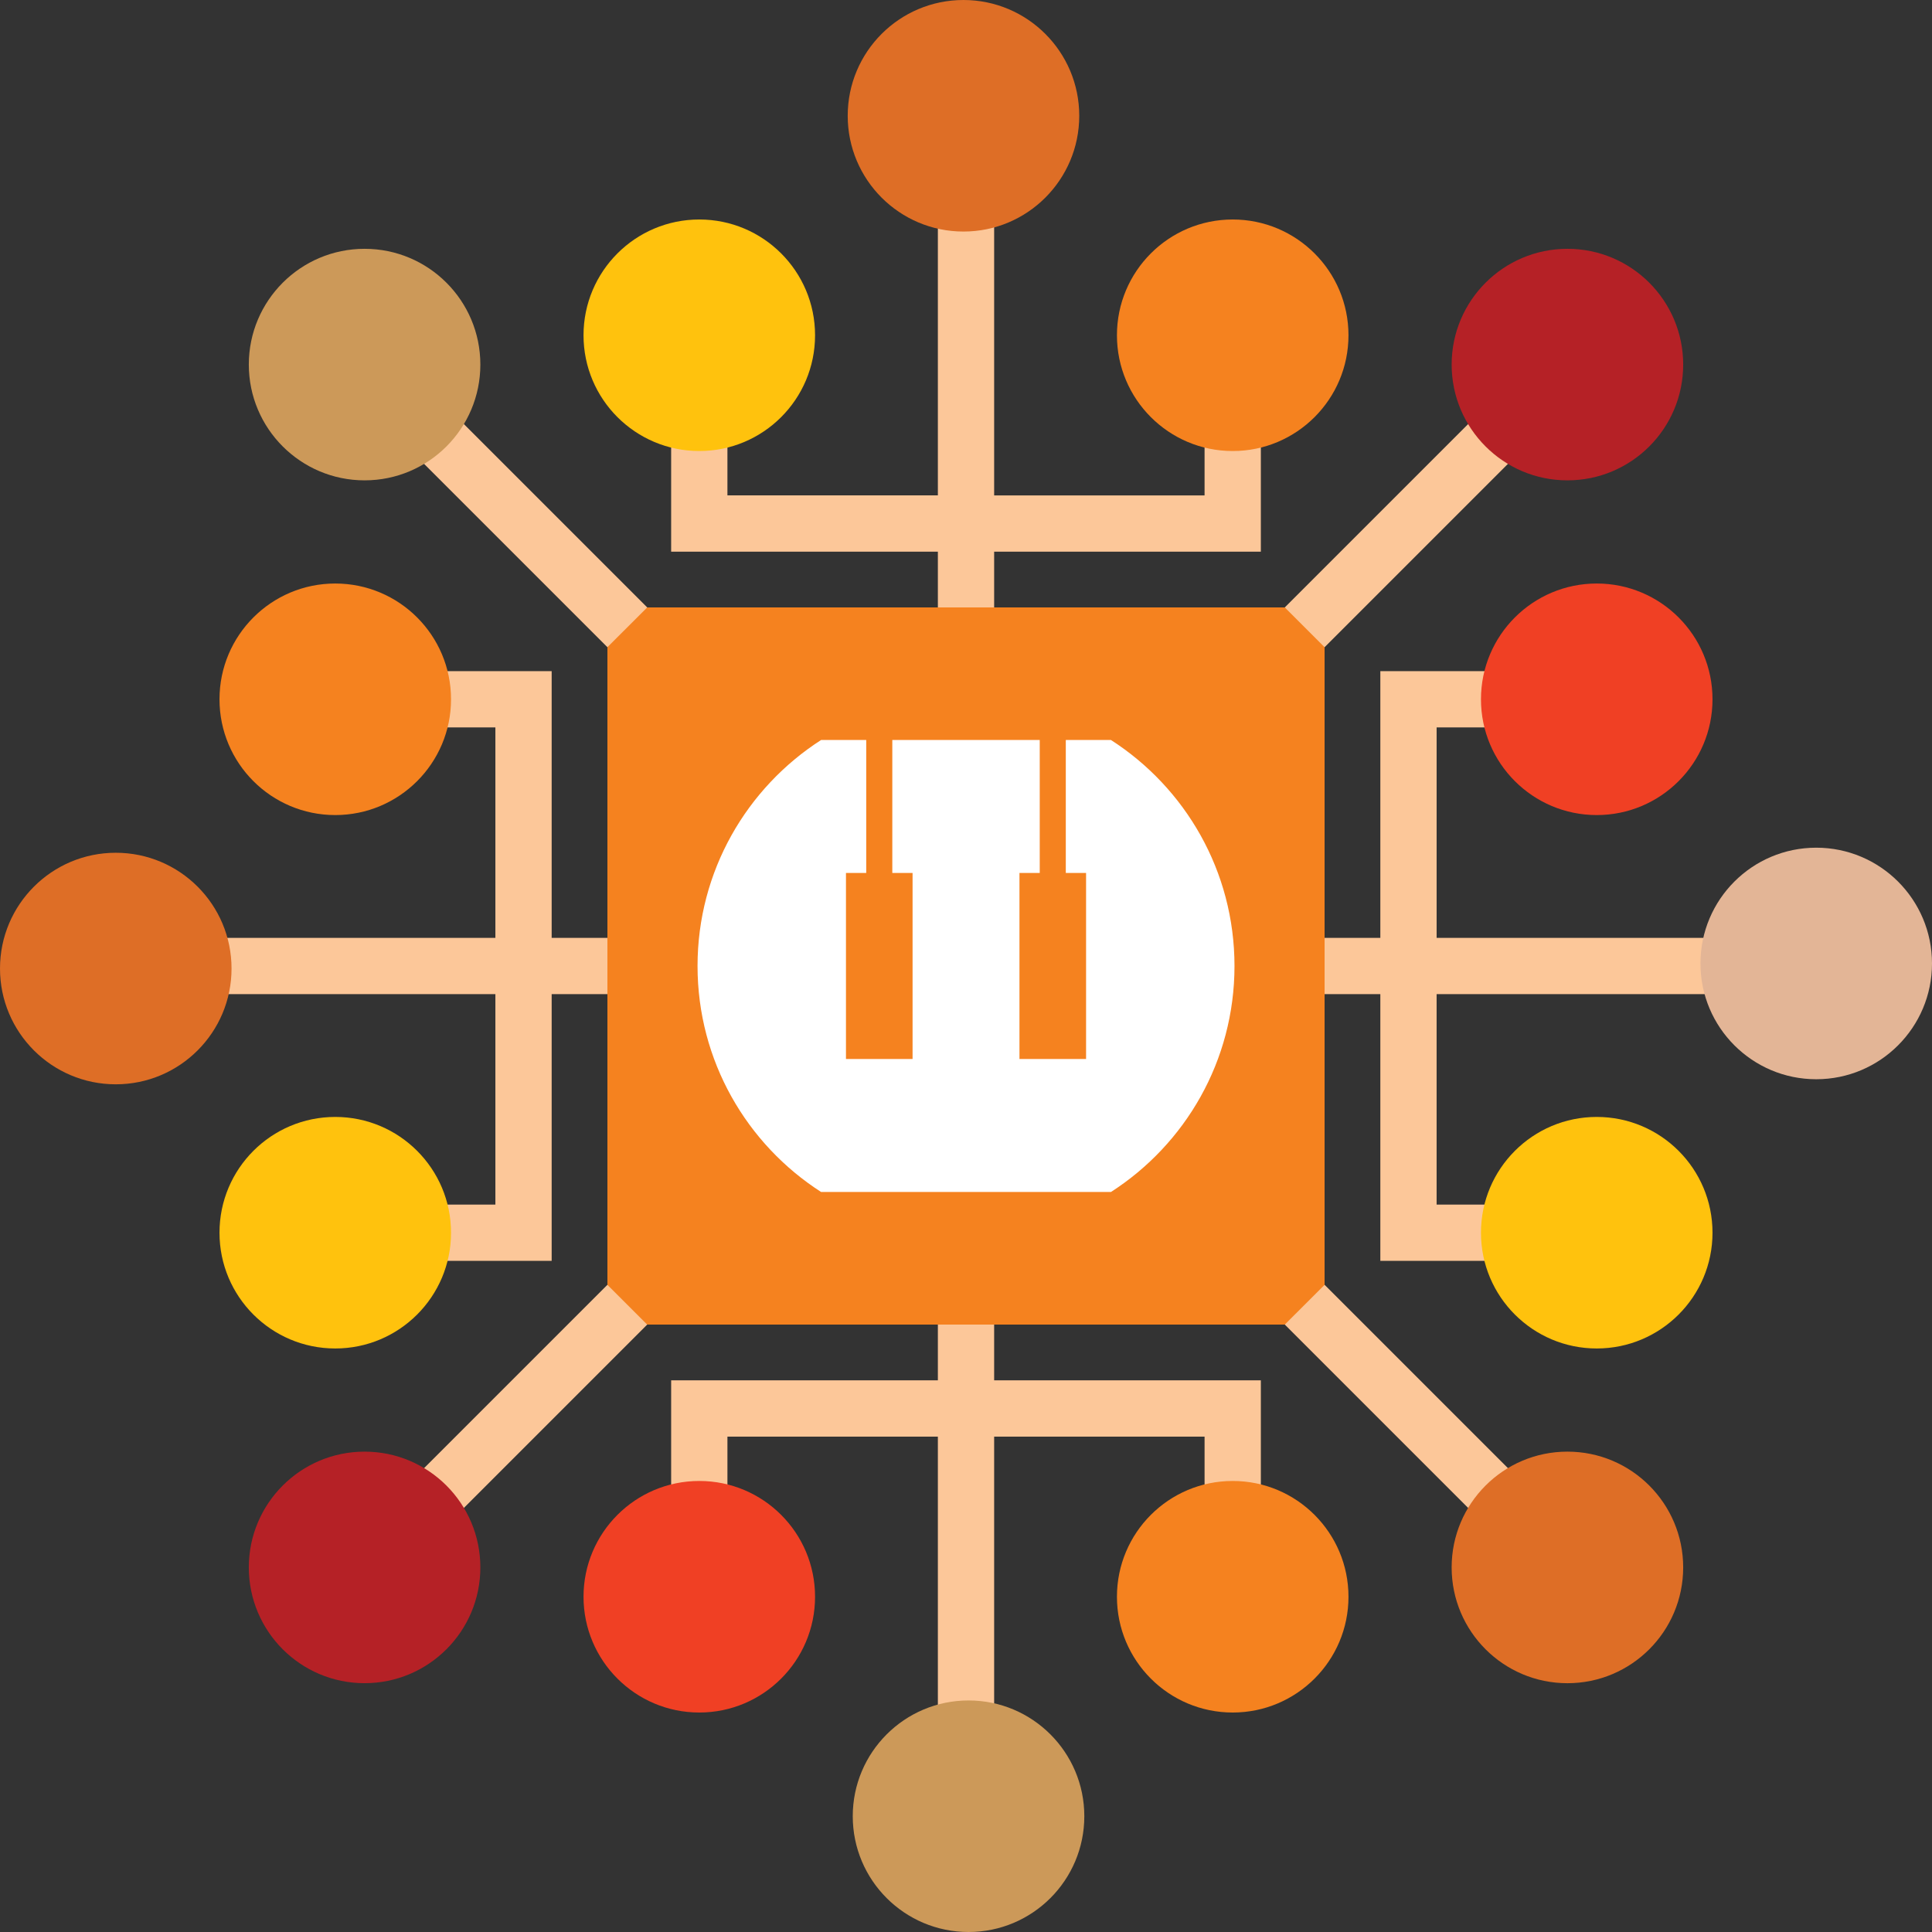 <?xml version="1.0" encoding="utf-8"?>
<!-- Generator: Adobe Illustrator 16.0.2, SVG Export Plug-In . SVG Version: 6.00 Build 0)  -->
<!DOCTYPE svg PUBLIC "-//W3C//DTD SVG 1.1//EN" "http://www.w3.org/Graphics/SVG/1.1/DTD/svg11.dtd">
<svg version="1.1" id="Layer_1" xmlns="http://www.w3.org/2000/svg" xmlns:xlink="http://www.w3.org/1999/xlink" x="0px" y="0px"
	 width="300px" height="300px" viewBox="0 0 300 300" enable-background="new 0 0 300 300" xml:space="preserve">
<rect x="0" y="0" width="300" height="300" fill="#333333" stroke="none"/>
<g>
	<path fill="#FCC799" d="M107.866,101.684L61.431,55.252l-6.179,6.178l46.433,46.433v-6.179H107.866L107.866,101.684z
		 M10.358,154.367v-8.738h66.565v-32.674H52.058v-8.738h33.604v41.412h16.021v8.738H85.662v41.416H52.058v-8.738h24.865v-32.678
		H10.358z M145.632,10.357h8.739v66.567h32.674V52.059h8.739v33.604h-41.413v16.021h-8.739V85.663h-41.416V52.059h8.739v24.865
		h32.677V10.357z M198.316,107.864l46.433-46.432l-6.178-6.18l-46.433,46.432h6.178V107.864z M289.644,145.629v8.738h-66.567v32.678
		h24.867v8.738h-33.606v-41.416h-16.021v-8.738h16.021v-41.412h33.606v8.738h-24.866v32.674H289.644z M192.138,198.314
		l46.433,46.434l6.178-6.18l-46.433-46.432v6.178H192.138L192.138,198.314z M154.371,289.643h-8.739v-66.566h-32.677v24.867h-8.739
		v-33.607h41.416v-16.02h8.739v16.02h41.413v33.607h-8.739v-24.867h-32.674V289.643z M101.685,192.137l-46.433,46.432l6.179,6.18
		l46.433-46.434h-6.179V192.137z"/>
	<path fill="#CC9959" d="M150.394,300c-9.928,0-17.979-8.047-17.979-17.979c0-9.924,8.051-17.975,17.979-17.975
		c9.927,0,17.978,8.051,17.978,17.975C168.371,291.953,160.321,300,150.394,300L150.394,300z"/>
	<path fill="#DE6E26" d="M149.607,0c9.927,0,17.978,8.051,17.978,17.976c0,9.929-8.051,17.978-17.978,17.978
		s-17.975-8.049-17.975-17.978C131.632,8.049,139.68,0,149.607,0L149.607,0z"/>
	<path fill="#FFC20D" d="M108.587,34.083c9.928,0,17.975,8.049,17.975,17.977c0,9.927-8.047,17.976-17.975,17.976
		c-9.927,0-17.978-8.049-17.978-17.976C90.611,42.131,98.66,34.083,108.587,34.083L108.587,34.083z"/>
	<path fill="#F5821F" d="M191.412,34.083c-9.927,0-17.974,8.049-17.974,17.977c0,9.927,8.047,17.976,17.974,17.976
		c9.928,0,17.979-8.049,17.979-17.976C209.391,42.131,201.34,34.083,191.412,34.083L191.412,34.083z"/>
	<path fill="#E3B596" d="M300,149.606c0,9.927-8.051,17.978-17.974,17.978c-9.931,0-17.979-8.051-17.979-17.978
		c0-9.928,8.049-17.977,17.979-17.977C291.949,131.631,300,139.678,300,149.606L300,149.606z"/>
	<path fill="#F04024" d="M265.917,108.586c0,9.928-8.047,17.977-17.974,17.977c-9.928,0-17.979-8.049-17.979-17.977
		c0-9.929,8.052-17.978,17.979-17.978C257.87,90.61,265.917,98.658,265.917,108.586L265.917,108.586z"/>
	<path fill="#FFC20D" d="M265.917,191.416c0-9.932-8.047-17.979-17.974-17.979c-9.928,0-17.979,8.047-17.979,17.979
		c0,9.924,8.052,17.975,17.979,17.975C257.87,209.389,265.917,201.34,265.917,191.416L265.917,191.416z"/>
	<path fill="#F5821F" d="M191.412,265.92c-9.927,0-17.974-8.051-17.974-17.977c0-9.93,8.047-17.98,17.974-17.98
		c9.928,0,17.979,8.051,17.979,17.98C209.391,257.869,201.34,265.92,191.412,265.92L191.412,265.92z"/>
	<path fill="#F04024" d="M108.587,265.92c9.928,0,17.975-8.051,17.975-17.977c0-9.93-8.047-17.98-17.975-17.98
		c-9.927,0-17.978,8.051-17.978,17.98C90.611,257.869,98.66,265.92,108.587,265.92L108.587,265.92z"/>
	<path fill="#DE6E26" d="M0,150.393c0-9.928,8.051-17.977,17.979-17.977c9.927,0,17.974,8.049,17.974,17.977
		c0,9.927-8.047,17.978-17.974,17.978C8.051,168.371,0,160.32,0,150.393L0,150.393z"/>
	<path fill="#FFC20D" d="M34.083,191.416c0-9.932,8.047-17.979,17.975-17.979c9.927,0,17.978,8.047,17.978,17.979
		c0,9.924-8.051,17.975-17.978,17.975C42.13,209.391,34.083,201.34,34.083,191.416L34.083,191.416z"/>
	<path fill="#F5821F" d="M34.083,108.586c0,9.928,8.047,17.977,17.975,17.977c9.927,0,17.978-8.049,17.978-17.977
		c0-9.929-8.051-17.978-17.978-17.978C42.13,90.609,34.083,98.658,34.083,108.586L34.083,108.586z"/>
	<path fill="#CC9959" d="M56.615,38.635c9.927,0,17.974,8.048,17.974,17.977c0,9.925-8.047,17.977-17.974,17.977
		s-17.979-8.052-17.979-17.977C38.636,46.683,46.688,38.635,56.615,38.635L56.615,38.635z"/>
	<path fill="#B52126" d="M261.364,56.612c0,9.928-8.047,17.977-17.974,17.977c-9.928,0-17.978-8.049-17.978-17.977
		c0-9.927,8.051-17.977,17.979-17.977C253.318,38.635,261.364,46.685,261.364,56.612L261.364,56.612z"/>
	<path fill="#DE6E26" d="M243.39,261.367c-9.928,0-17.979-8.051-17.979-17.979s8.051-17.979,17.979-17.979
		c9.927,0,17.974,8.051,17.974,17.979S253.317,261.367,243.39,261.367L243.39,261.367z"/>
	<path fill="#B52126" d="M38.636,243.385c0-9.924,8.048-17.975,17.975-17.975s17.978,8.051,17.978,17.975
		c0,9.932-8.051,17.979-17.978,17.979S38.636,253.316,38.636,243.385L38.636,243.385z"/>
	<polygon fill="#F5821F" points="100.5,94.318 199.5,94.318 205.682,100.502 205.682,199.506 199.503,205.68 100.49,205.68 
		94.319,199.51 94.319,100.496 	"/>
	<path fill="#FFFFFF" d="M127.498,185.09c-11.537-7.412-19.184-20.359-19.184-35.091c0-14.729,7.646-27.677,19.184-35.092h7.009
		v20.646h-3.146v28.89h10.342v-28.89h-3.146v-20.646h22.892v20.646h-3.148v28.89h10.343v-28.89h-3.147v-20.646h7.013
		c11.537,7.415,19.181,20.362,19.181,35.092c0,14.732-7.644,27.679-19.181,35.091H127.498L127.498,185.09z"/>
</g>
</svg>
